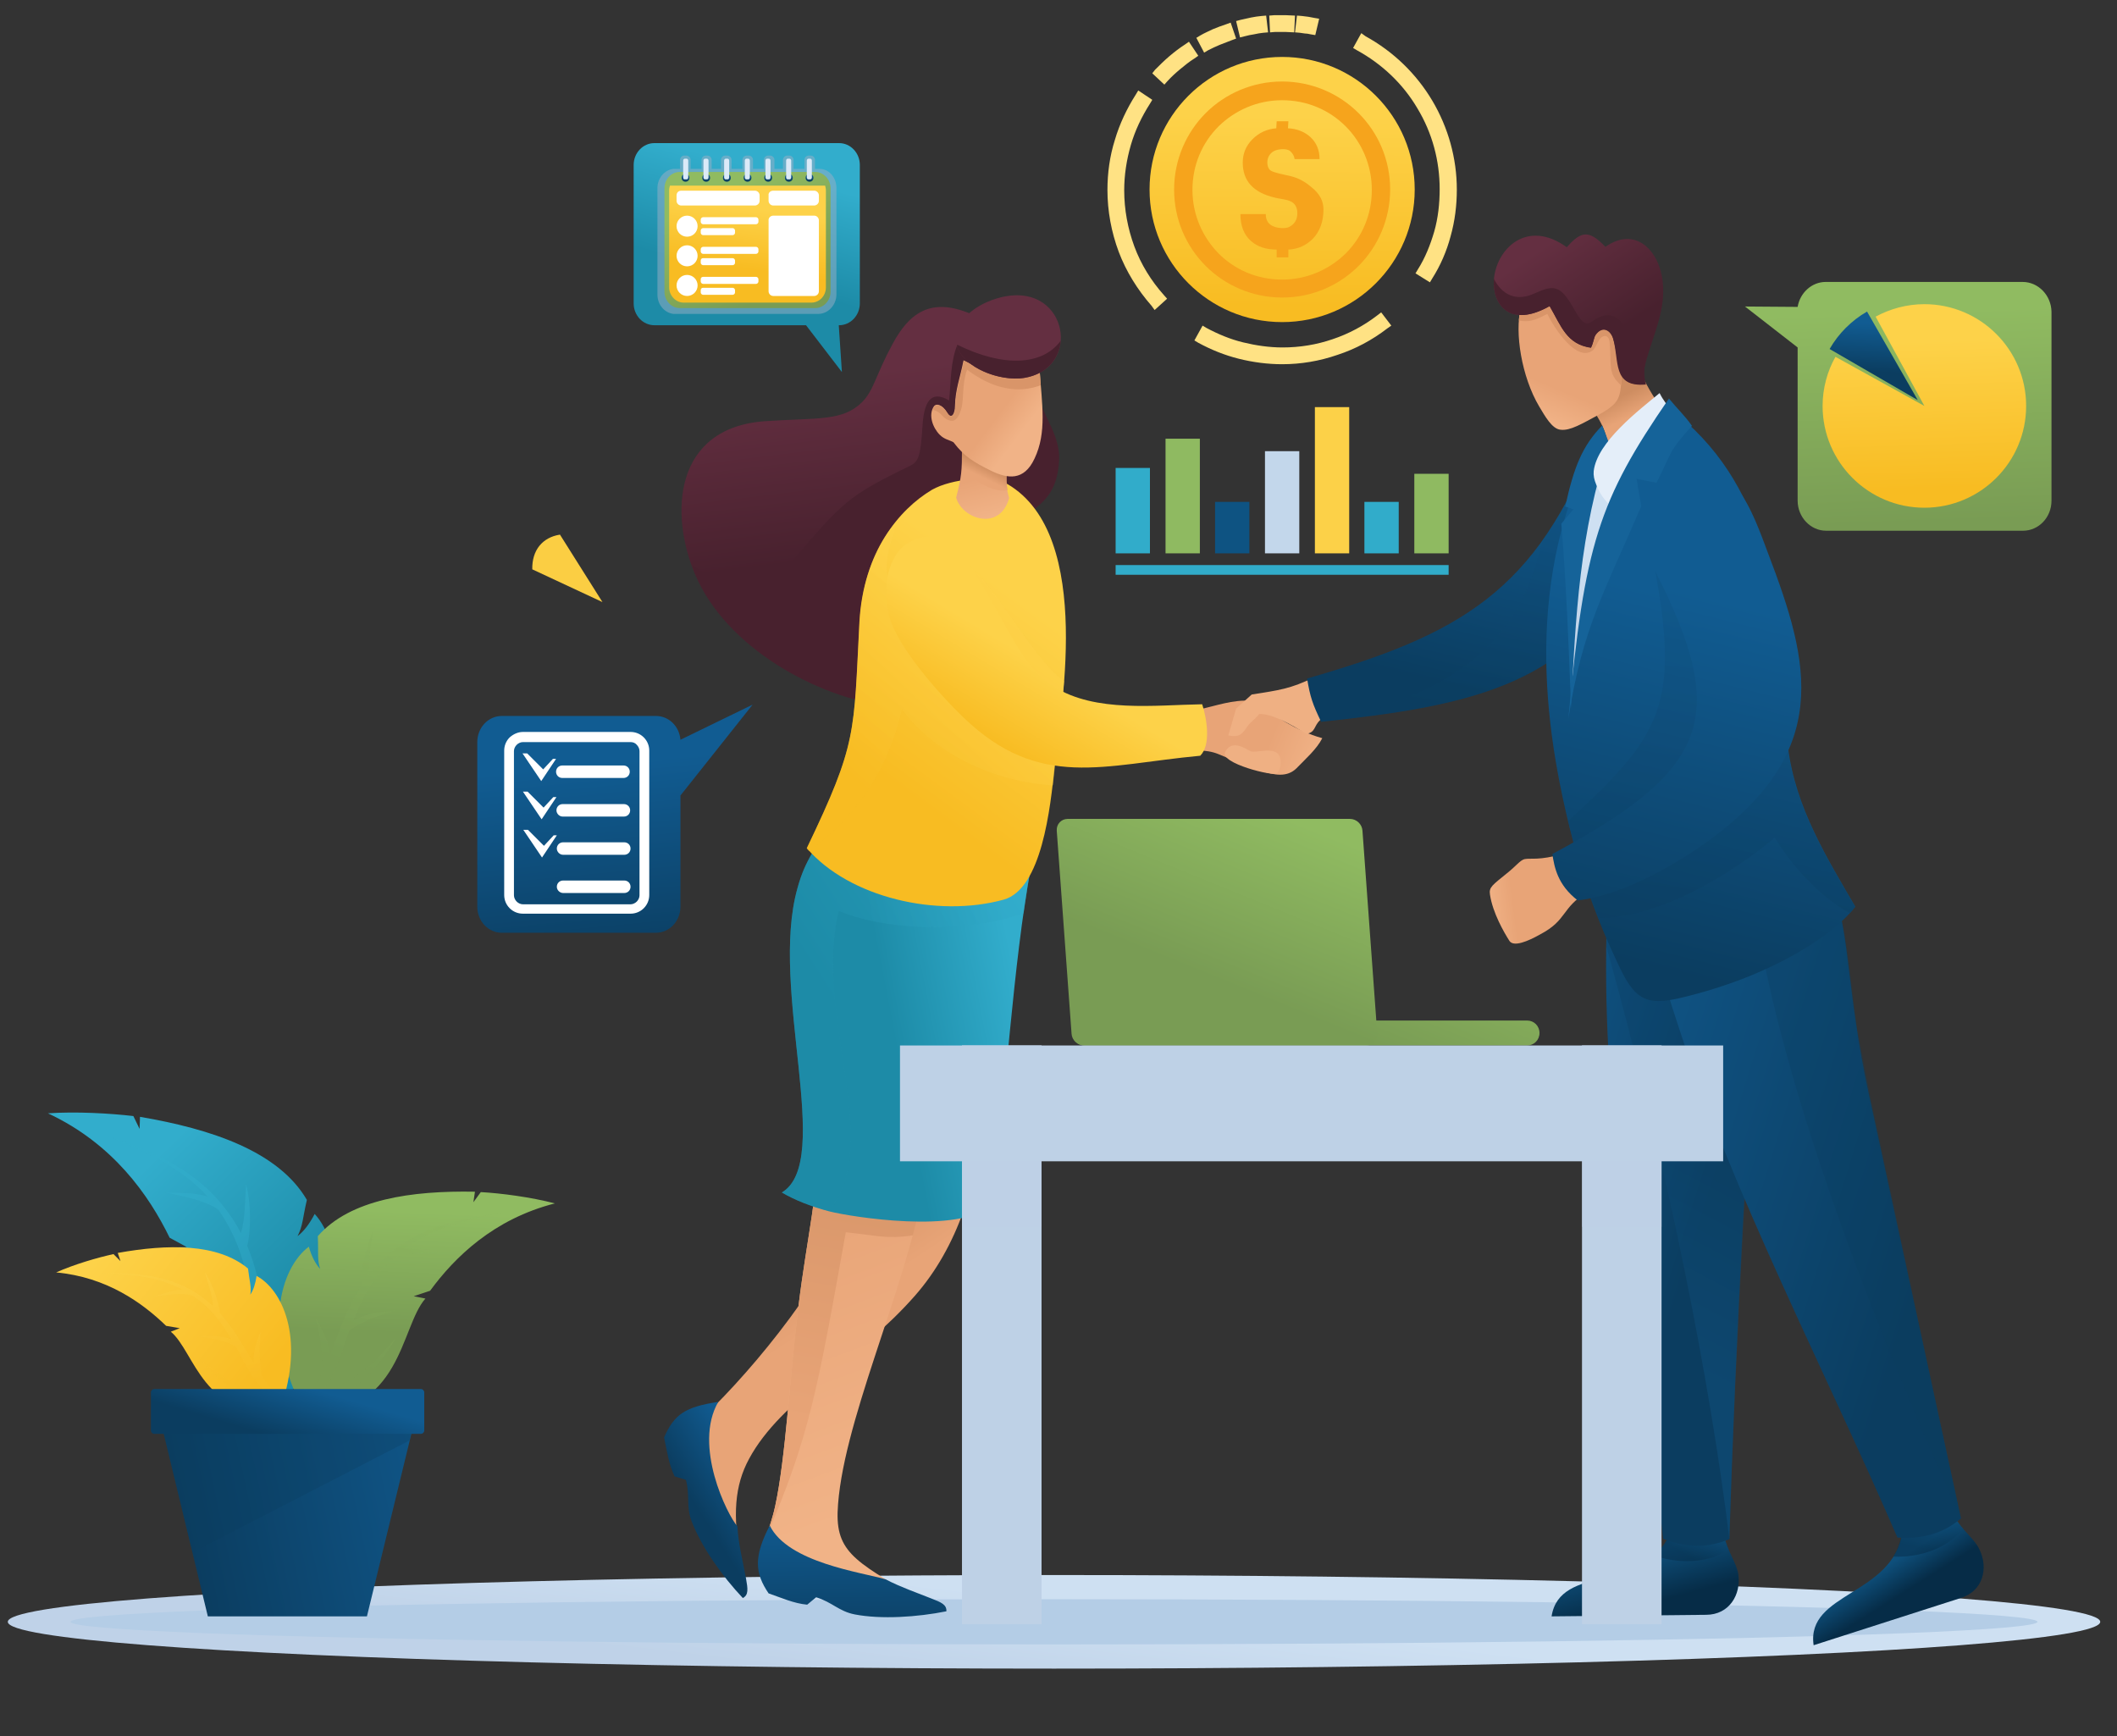 <?xml version="1.0" encoding="utf-8"?>
<!-- Generator: Adobe Illustrator 19.0.0, SVG Export Plug-In . SVG Version: 6.00 Build 0)  -->
<svg version="1.1" id="Layer_1" xmlns="http://www.w3.org/2000/svg" xmlns:xlink="http://www.w3.org/1999/xlink" x="0px" y="0px"
	 viewBox="0 0 542.9 445.2" style="enable-background:new 0 0 542.9 445.2;" xml:space="preserve">
<rect x="0" y="0" width="542.9" height="445.2" fill="#333333" stroke="none"/>
<style type="text/css">
	.st0{fill-rule:evenodd;clip-rule:evenodd;fill:url(#XMLID_7_);}
	.st1{fill-rule:evenodd;clip-rule:evenodd;fill:#B4CDE6;}
	.st2{fill-rule:evenodd;clip-rule:evenodd;fill:url(#XMLID_8_);}
	.st3{opacity:0.5;fill-rule:evenodd;clip-rule:evenodd;fill:url(#XMLID_183_);}
	.st4{fill-rule:evenodd;clip-rule:evenodd;fill:url(#XMLID_184_);}
	.st5{opacity:0.3;fill-rule:evenodd;clip-rule:evenodd;fill:url(#XMLID_185_);}
	.st6{fill-rule:evenodd;clip-rule:evenodd;fill:url(#XMLID_186_);}
	.st7{opacity:0.5;fill-rule:evenodd;clip-rule:evenodd;fill:url(#XMLID_187_);}
	.st8{fill-rule:evenodd;clip-rule:evenodd;fill:url(#XMLID_188_);}
	.st9{opacity:0.3;fill-rule:evenodd;clip-rule:evenodd;fill:#0B3D60;}
	.st10{fill-rule:evenodd;clip-rule:evenodd;fill:url(#XMLID_189_);}
	.st11{fill-rule:evenodd;clip-rule:evenodd;fill:#48212E;}
	.st12{fill-rule:evenodd;clip-rule:evenodd;fill:url(#XMLID_193_);}
	.st13{fill-rule:evenodd;clip-rule:evenodd;fill:url(#XMLID_194_);}
	.st14{fill-rule:evenodd;clip-rule:evenodd;fill:url(#XMLID_195_);}
	.st15{fill-rule:evenodd;clip-rule:evenodd;fill:url(#XMLID_197_);}
	.st16{fill-rule:evenodd;clip-rule:evenodd;fill:url(#XMLID_198_);}
	.st17{fill-rule:evenodd;clip-rule:evenodd;fill:url(#XMLID_200_);}
	.st18{opacity:0.5;fill-rule:evenodd;clip-rule:evenodd;fill:url(#XMLID_201_);}
	.st19{fill-rule:evenodd;clip-rule:evenodd;fill:url(#XMLID_203_);}
	.st20{opacity:0.5;fill-rule:evenodd;clip-rule:evenodd;fill:url(#XMLID_204_);}
	.st21{fill-rule:evenodd;clip-rule:evenodd;fill:url(#XMLID_207_);}
	.st22{fill-rule:evenodd;clip-rule:evenodd;fill:url(#XMLID_208_);}
	.st23{fill-rule:evenodd;clip-rule:evenodd;fill:url(#XMLID_209_);}
	.st24{fill-rule:evenodd;clip-rule:evenodd;fill:url(#XMLID_210_);}
	.st25{fill-rule:evenodd;clip-rule:evenodd;fill:url(#XMLID_211_);}
	.st26{fill-rule:evenodd;clip-rule:evenodd;fill:#D99569;}
	.st27{fill-rule:evenodd;clip-rule:evenodd;fill:#642F41;}
	.st28{fill-rule:evenodd;clip-rule:evenodd;fill:#EFB083;}
	.st29{fill-rule:evenodd;clip-rule:evenodd;fill:url(#XMLID_212_);}
	.st30{opacity:0.36;fill-rule:evenodd;clip-rule:evenodd;fill:url(#XMLID_213_);}
	.st31{fill-rule:evenodd;clip-rule:evenodd;fill:url(#XMLID_214_);}
	.st32{opacity:0.36;fill-rule:evenodd;clip-rule:evenodd;fill:url(#XMLID_216_);}
	.st33{fill-rule:evenodd;clip-rule:evenodd;fill:url(#XMLID_218_);}
	.st34{fill-rule:evenodd;clip-rule:evenodd;fill:url(#XMLID_219_);}
	.st35{fill-rule:evenodd;clip-rule:evenodd;fill:url(#XMLID_220_);}
	.st36{fill-rule:evenodd;clip-rule:evenodd;fill:url(#XMLID_223_);}
	.st37{fill-rule:evenodd;clip-rule:evenodd;fill:url(#XMLID_224_);}
	.st38{fill-rule:evenodd;clip-rule:evenodd;fill:url(#XMLID_225_);}
	.st39{fill-rule:evenodd;clip-rule:evenodd;fill:#156399;}
	.st40{fill-rule:evenodd;clip-rule:evenodd;fill:#E4EEF9;}
	.st41{fill-rule:evenodd;clip-rule:evenodd;fill:url(#XMLID_227_);}
	.st42{fill-rule:evenodd;clip-rule:evenodd;fill:url(#XMLID_229_);}
	.st43{fill-rule:evenodd;clip-rule:evenodd;fill:#BED1E6;}
	.st44{opacity:0.5;fill-rule:evenodd;clip-rule:evenodd;fill:#BED1E6;}
	.st45{fill-rule:evenodd;clip-rule:evenodd;fill:url(#XMLID_230_);}
	.st46{opacity:0.5;fill-rule:evenodd;clip-rule:evenodd;fill:#9DB1C6;}
	.st47{fill-rule:evenodd;clip-rule:evenodd;fill:url(#XMLID_231_);}
	.st48{fill-rule:evenodd;clip-rule:evenodd;fill:url(#XMLID_233_);}
	.st49{fill-rule:evenodd;clip-rule:evenodd;fill:#FFFFFF;}
	.st50{fill-rule:evenodd;clip-rule:evenodd;fill:url(#XMLID_234_);}
	.st51{fill-rule:evenodd;clip-rule:evenodd;fill:#DBEAF8;}
	.st52{fill-rule:evenodd;clip-rule:evenodd;fill:url(#XMLID_235_);}
	.st53{fill-rule:evenodd;clip-rule:evenodd;fill:url(#XMLID_236_);}
	.st54{fill-rule:evenodd;clip-rule:evenodd;fill:url(#XMLID_239_);}
	.st55{fill-rule:evenodd;clip-rule:evenodd;fill:url(#XMLID_240_);}
	.st56{fill-rule:evenodd;clip-rule:evenodd;fill:url(#XMLID_241_);}
	.st57{fill-rule:evenodd;clip-rule:evenodd;fill:url(#XMLID_242_);}
	.st58{fill-rule:evenodd;clip-rule:evenodd;fill:url(#XMLID_243_);}
	.st59{fill-rule:evenodd;clip-rule:evenodd;fill:#31ACCA;}
	.st60{fill-rule:evenodd;clip-rule:evenodd;fill:#8FBA61;}
	.st61{fill-rule:evenodd;clip-rule:evenodd;fill:#0E5382;}
	.st62{fill-rule:evenodd;clip-rule:evenodd;fill:#C3D7EB;}
	.st63{fill-rule:evenodd;clip-rule:evenodd;fill:#FCD148;}
	.st64{fill-rule:evenodd;clip-rule:evenodd;fill:url(#XMLID_244_);}
	.st65{fill-rule:evenodd;clip-rule:evenodd;fill:url(#XMLID_245_);}
	.st66{fill-rule:evenodd;clip-rule:evenodd;fill:url(#XMLID_246_);}
	.st67{fill-rule:evenodd;clip-rule:evenodd;fill:url(#XMLID_247_);}
	.st68{fill-rule:evenodd;clip-rule:evenodd;fill:#F6A41C;}
	.st69{fill-rule:evenodd;clip-rule:evenodd;fill:#FFE284;}
	.st70{fill-rule:evenodd;clip-rule:evenodd;fill:url(#XMLID_248_);}
	.st71{opacity:0.5;fill-rule:evenodd;clip-rule:evenodd;fill:url(#XMLID_254_);}
	.st72{fill-rule:evenodd;clip-rule:evenodd;fill:url(#XMLID_255_);}
	.st73{opacity:0.5;fill-rule:evenodd;clip-rule:evenodd;fill:url(#XMLID_256_);}
	.st74{fill-rule:evenodd;clip-rule:evenodd;fill:url(#XMLID_259_);}
	.st75{opacity:0.5;fill-rule:evenodd;clip-rule:evenodd;fill:url(#XMLID_260_);}
	.st76{fill-rule:evenodd;clip-rule:evenodd;fill:url(#XMLID_261_);}
	.st77{fill-rule:evenodd;clip-rule:evenodd;fill:url(#XMLID_262_);}
	.st78{fill-rule:evenodd;clip-rule:evenodd;fill:#FBCE43;}
</style>
<g id="XMLID_190_">
	<g id="XMLID_309_">
		<g id="XMLID_393_">
			<linearGradient id="XMLID_7_" gradientUnits="userSpaceOnUse" x1="268.017" y1="435.625" x2="271.01" y2="410.246">
				<stop  offset="0" style="stop-color:#BFD2E8"/>
				<stop  offset="1" style="stop-color:#CEE0F2"/>
			</linearGradient>
			<ellipse id="XMLID_182_" class="st0" cx="270.3" cy="415.9" rx="268.3" ry="12"/>
			<ellipse id="XMLID_181_" class="st1" cx="270.3" cy="415.9" rx="252.2" ry="5.8"/>
		</g>
		<g id="XMLID_380_">
			<g id="XMLID_386_">
				<g id="XMLID_390_">
					<linearGradient id="XMLID_8_" gradientUnits="userSpaceOnUse" x1="422.412" y1="411.397" x2="419.064" y2="398.897">
						<stop  offset="0" style="stop-color:#062C47"/>
						<stop  offset="1" style="stop-color:#0E4F7B"/>
					</linearGradient>
					<path id="XMLID_180_" class="st2" d="M442.1,393.7c0.8,4,3.3,7.1,3.7,10.1c0.7,5.1-2.3,10.3-8.3,10.3l-39.6,0.4
						c2.1-13.5,23.3-6,30.4-21.1l9.2,0.5L442.1,393.7z"/>
					<linearGradient id="XMLID_183_" gradientUnits="userSpaceOnUse" x1="433.085" y1="399.232" x2="437.859" y2="391.152">
						<stop  offset="0" style="stop-color:#062C47"/>
						<stop  offset="1" style="stop-color:#0E4F7B"/>
					</linearGradient>
					<path id="XMLID_179_" class="st3" d="M442.1,393.7c0.3,1.3,0.7,2.5,1.2,3.7c-3.7,2.6-10.9,4.3-19.2,1.5c1.6-1.4,3-3.1,4.1-5.4
						l9.2,0.5L442.1,393.7z"/>
				</g>
				<g id="XMLID_387_">
					<linearGradient id="XMLID_184_" gradientUnits="userSpaceOnUse" x1="368.712" y1="278.094" x2="440.489" y2="300.882">
						<stop  offset="0" style="stop-color:#115C92"/>
						<stop  offset="1" style="stop-color:#0B3D60"/>
					</linearGradient>
					<path id="XMLID_178_" class="st4" d="M413.6,220.4c-1.6,9.7-1.8,19.8-1.7,31.9c0.5,45.4,9.8,96.9,14.6,142.3
						c6.5,2.5,11.6,2.3,17,0.1c0.8-26.3,2-53.7,3.4-79.7c1.7-32.7,5.8-58.3,13.3-99l-35.7-18.3L413.6,220.4z"/>
					<linearGradient id="XMLID_185_" gradientUnits="userSpaceOnUse" x1="412.045" y1="338.601" x2="442.213" y2="281.128">
						<stop  offset="0" style="stop-color:#115C92"/>
						<stop  offset="1" style="stop-color:#0B3D60"/>
					</linearGradient>
					<path id="XMLID_177_" class="st5" d="M445.2,220.9c-1,6.2-30.4-14.2-32.7,2.2c-0.8,6.1-0.8,12.8-0.5,19.8
						c15.8,56.7,26.5,111,31.5,151.8c0.8-26.3,2.1-53.7,3.5-79.6c1.5-28.6,4.9-51.8,10.7-84.5L445.2,220.9z"/>
				</g>
			</g>
			<g id="XMLID_383_">
				<linearGradient id="XMLID_186_" gradientUnits="userSpaceOnUse" x1="486.379" y1="409.646" x2="481.961" y2="402.659">
					<stop  offset="0" style="stop-color:#062C47"/>
					<stop  offset="1" style="stop-color:#0E4F7B"/>
				</linearGradient>
				<path id="XMLID_176_" class="st6" d="M501.2,388.9c2,3.6,5.3,5.8,6.5,8.6c2.2,4.7,0.9,10.5-4.9,12.3l-37.7,12.1
					c-2-13.6,20.4-12.7,22.8-29.1l9-2.3L501.2,388.9z"/>
				<linearGradient id="XMLID_187_" gradientUnits="userSpaceOnUse" x1="494.022" y1="397.53" x2="496.415" y2="387.377">
					<stop  offset="0" style="stop-color:#062C47"/>
					<stop  offset="1" style="stop-color:#0E4F7B"/>
				</linearGradient>
				<path id="XMLID_175_" class="st7" d="M501.2,388.9c0.6,1.2,1.4,2.2,2.2,3.2c-2.8,3.6-9.1,7.4-17.9,7.1c1.1-1.8,1.9-3.9,2.3-6.4
					l9-2.3L501.2,388.9z"/>
			</g>
			<linearGradient id="XMLID_188_" gradientUnits="userSpaceOnUse" x1="380.123" y1="276.188" x2="496.903" y2="312.299">
				<stop  offset="0" style="stop-color:#115C92"/>
				<stop  offset="1" style="stop-color:#0B3D60"/>
			</linearGradient>
			<path id="XMLID_174_" class="st8" d="M422.4,231.9c1.3,9.8,4.1,19.4,7.9,30.9c14,43.2,38.2,89.6,56.3,131.5
				c6.9,0.4,11.8-1.2,16.3-4.9l-23.6-108.6c-11.8-54.1,4.1-63.1-53.2-73.8L422.4,231.9z"/>
			<path id="XMLID_173_" class="st9" d="M450.7,237.5c7.9,46.8,32.6,108.8,52.1,151.8l-22.9-106.7l-3.6-18.5
				c-1.4-9.4-2.7-25.1-4.8-31C462.1,206,447.8,220.5,450.7,237.5z"/>
		</g>
		<g id="XMLID_347_">
			<g id="XMLID_377_">
				<linearGradient id="XMLID_189_" gradientUnits="userSpaceOnUse" x1="219.705" y1="95.596" x2="225.354" y2="142.062">
					<stop  offset="0" style="stop-color:#642F41"/>
					<stop  offset="1" style="stop-color:#48212E"/>
				</linearGradient>
				<path id="XMLID_172_" class="st10" d="M249,80.5c-10.6-4.5-16,0.1-20.1,7.7c-4.3,7.9-4.8,11.9-7.8,14.9c-5,5-11.5,4-24.8,4.9
					c-23.5,1.6-24.7,23.7-18,39.4c8,18.7,31,31.3,49.2,33.7c22.5,3.1,29.3-7.6,29.9-20.6c0.4-8.5-2.5-14.2-1.8-17.5
					c2.8-13.6,15-9.5,15.8-24.8c0.5-8.5-7.6-14.5-6.7-25.3C274.5,73.5,256,73.7,249,80.5z"/>
				<path id="XMLID_171_" class="st11" d="M177.5,144.9c0.3,0.8,0.6,1.6,1,2.4c8,18.7,31,31.3,49.2,33.7
					c22.5,3.1,29.3-7.6,29.9-20.6c0.4-8.5-2.5-14.2-1.8-17.5c2.8-13.6,15-9.5,15.8-24.8c0.5-8.5-7.6-14.5-6.7-25.3
					c0.2-0.4,0.4-0.7,0.5-1.1c-5.2,1.4-12.1,0.3-19.8-3.5c-1.9,4.5-1.7,9.5-2.2,14.5c-4.9-2.9-6.4,0.8-6.8,6.1
					c-0.5,7.7-0.8,9.5-3.3,10.7c-15.9,7.7-17.2,9.3-30,24.2C194.2,154.6,188.8,152.2,177.5,144.9z"/>
			</g>
			<g id="XMLID_368_">
				<g id="XMLID_374_">
					<linearGradient id="XMLID_193_" gradientUnits="userSpaceOnUse" x1="216.313" y1="298.671" x2="233.208" y2="324.327">
						<stop  offset="0" style="stop-color:#CE8D61"/>
						<stop  offset="1" style="stop-color:#E8A477"/>
					</linearGradient>
					<path id="XMLID_170_" class="st12" d="M216.7,216.4c-4,11.3-5,20.1-4.7,27.8c0.9,18.8,14.6,35.2,8.6,60
						c-4.5,18.3-23.7,42.7-37.6,56.6c-2.5,2.5-3.7,3.1-6.4,5c4.7,13.3,6.5,21.4,13.4,34.2c-2.2-11.3-1.6-19.1,2.1-25.9
						c8.3-15.4,27.9-25.1,42.6-41.9c10.6-12.1,16.7-29.4,17.5-49.5c1.4-35.4,2.9-44.4,4.7-64.1L216.7,216.4z"/>
					<linearGradient id="XMLID_194_" gradientUnits="userSpaceOnUse" x1="195.033" y1="378.216" x2="179.58" y2="388.042">
						<stop  offset="0" style="stop-color:#115C92"/>
						<stop  offset="1" style="stop-color:#0B3D60"/>
					</linearGradient>
					<path id="XMLID_169_" class="st13" d="M184.2,359.5c-8.7,1.3-11.3,3.3-13.9,9.1c0.7,3.3,1.2,6.9,2.7,10l2.9,0.9
						c1.1,4.2,0,6.9,1.5,10.7c2.5,6.5,7.8,14,13.1,19.6c1.5-0.8,1.3-2.3,0.8-5.1c-0.8-4.5-1.9-8.3-2.2-13.3
						C186.5,388.5,177.7,370.7,184.2,359.5z"/>
				</g>
				<g id="XMLID_369_">
					<g id="XMLID_371_">
						<linearGradient id="XMLID_195_" gradientUnits="userSpaceOnUse" x1="219.882" y1="302.285" x2="248.318" y2="378.7">
							<stop  offset="0" style="stop-color:#E8A477"/>
							<stop  offset="1" style="stop-color:#F1B387"/>
						</linearGradient>
						<path id="XMLID_168_" class="st14" d="M209.9,292c0.3,11.7-3.1,26.3-5.1,42.7c-2.3,18.6-3.3,39.1-6,51.5
							c-0.7,3.2-1.9,6.5-3,10.4l3.4,7.4l38.8,7.4c-17.6-10.4-23.5-12.7-23.2-23.6c0.8-22.1,17.3-56.7,22-83
							c3.5-19.5,5.2-40.6,5.9-58.1c0.5-12.6,0.8-26.1,1.3-39.1c-9.7-1.5-19.3-3-29-4.8c-7.4,17.4-11,29.5-11.3,41.2
							C203.3,257.5,209.4,274.4,209.9,292z"/>
						<linearGradient id="XMLID_197_" gradientUnits="userSpaceOnUse" x1="223.06" y1="256.882" x2="203.92" y2="364.183">
							<stop  offset="0" style="stop-color:#CE8D61"/>
							<stop  offset="1" style="stop-color:#E8A477"/>
						</linearGradient>
						<path id="XMLID_167_" class="st15" d="M209.9,292c0.3,11.7-3.1,26.3-5.1,42.7c-2.3,18.6-3.3,39.1-6,51.5
							c-0.5,2.5-1.4,5.1-2.3,7.9c11.1-25.8,13.1-37.4,20.4-78.1c7.9,0.8,10.3,1.8,17.2,0.8c1.1-4.1,2-8.1,2.7-11.9
							c3.5-19.5,5.2-40.6,5.9-58.1c0.5-12.6,0.8-26.1,1.3-39.1c-9.7-1.5-19.3-3-29-4.8c-7.4,17.4-11,29.5-11.3,41.2
							C203.3,257.5,209.4,274.4,209.9,292z"/>
					</g>
					<linearGradient id="XMLID_198_" gradientUnits="userSpaceOnUse" x1="218.265" y1="387.385" x2="218.712" y2="422.629">
						<stop  offset="0" style="stop-color:#115C92"/>
						<stop  offset="1" style="stop-color:#0B3D60"/>
					</linearGradient>
					<path id="XMLID_166_" class="st16" d="M197.4,391.2c-4.2,8.1-3.8,12.2-0.3,17.4c3.2,1.1,6.5,2.6,9.9,2.9l2.3-1.9
						c4.2,1.3,5.8,3.6,9.9,4.4c6.8,1.3,16,0.7,23.5-0.8c0.1-1.7-1.3-2.3-3.9-3.3c-4-1.6-7.6-2.8-11.7-4.9
						C221.1,403.2,202.1,400.8,197.4,391.2z"/>
				</g>
			</g>
			<g id="XMLID_365_">
				<linearGradient id="XMLID_200_" gradientUnits="userSpaceOnUse" x1="261.211" y1="254.247" x2="228.133" y2="260.657">
					<stop  offset="0" style="stop-color:#32ADCC"/>
					<stop  offset="1" style="stop-color:#1D8BA7"/>
				</linearGradient>
				<path id="XMLID_165_" class="st17" d="M215,208c-5.8,9.5-8.5,12.4-10.5,19.8c-7.3,25.9,9.4,70-4,78c3.2,1.9,7.4,3.6,12.4,4.9
					c5.2,1.3,33.3,5.9,41.3-1.7c4-29.9,5.4-60.4,10.2-86.9L215,208z"/>
				<linearGradient id="XMLID_201_" gradientUnits="userSpaceOnUse" x1="262.074" y1="228.12" x2="212.866" y2="259.833">
					<stop  offset="0" style="stop-color:#32ADCC"/>
					<stop  offset="1" style="stop-color:#1D8BA7"/>
				</linearGradient>
				<path id="XMLID_164_" class="st18" d="M215,208c-5.8,9.5-8.5,12.4-10.5,19.8c-7.3,25.9,9.4,70-4,78c3.3,1.9,7.5,3.5,12.1,4.8
					c14.2-17.4-4-50.5,2.5-77c10.7,4.5,30.9,6.3,47.4,0.6c0.6-4.1,1.2-8.1,1.9-12.1L215,208z"/>
			</g>
			<g id="XMLID_362_">
				<linearGradient id="XMLID_203_" gradientUnits="userSpaceOnUse" x1="264.2" y1="155.82" x2="230.32" y2="201.746">
					<stop  offset="0" style="stop-color:#FDD249"/>
					<stop  offset="1" style="stop-color:#F8BC22"/>
				</linearGradient>
				<path id="XMLID_163_" class="st19" d="M220.4,159.4c-1.5,28.8-0.5,31-13.5,58.1c10.9,12.7,33.5,17.9,50.5,13.2
					c9.7-2.7,12-23.3,13.1-34.7c1-11.1,10.6-58.7-12.2-71.9c-4-2.3-14.2-1.4-19.3,1.5C230.6,130.6,221.4,141.6,220.4,159.4z"/>
				<linearGradient id="XMLID_204_" gradientUnits="userSpaceOnUse" x1="249.614" y1="167.681" x2="219.092" y2="200.23">
					<stop  offset="0" style="stop-color:#FDD249"/>
					<stop  offset="1" style="stop-color:#F8BC22"/>
				</linearGradient>
				<path id="XMLID_162_" class="st20" d="M220.4,160.1c-1.5,28.4-0.6,30.6-13.5,57.5c0.2,0.2,0.4,0.5,0.6,0.7
					c8.1-6.3,19.1-16.1,23.8-36.5c8,11.2,23.1,18.6,38.7,19.6c0.3-2.8,2.1-18.4,2.9-26.7c-8.6-6.1-18.9-27.3-26.6-31.1
					c-5.3-2.6-13.1,12.3-15.8,9.7c-4.1-4.1-4.3-10,0.3-20.5C224.9,138.8,221.1,148.1,220.4,160.1z"/>
			</g>
			<g id="XMLID_359_">
				<linearGradient id="XMLID_207_" gradientUnits="userSpaceOnUse" x1="324.918" y1="191.673" x2="337.685" y2="196.899">
					<stop  offset="0" style="stop-color:#E8A477"/>
					<stop  offset="1" style="stop-color:#F1B387"/>
				</linearGradient>
				<path id="XMLID_129_" class="st21" d="M320.8,179.7c6.1,3.7,11.4,7.7,18.3,9.6c-1.5,2.9-4.2,5.2-6.6,7.7c-2.4,2.4-5.7,1.8-9,0.7
					c-4-1.2-7.3-2.8-11-4.3c-3.4-1.4-7.1-0.9-10.8-0.9l-0.1-10c2.1-0.2,4.1-0.3,6-0.6C311.9,181,316,179.4,320.8,179.7z"/>
				<linearGradient id="XMLID_208_" gradientUnits="userSpaceOnUse" x1="267.401" y1="170.486" x2="255.205" y2="190.772">
					<stop  offset="0" style="stop-color:#FDD249"/>
					<stop  offset="1" style="stop-color:#F8BC22"/>
				</linearGradient>
				<path id="XMLID_128_" class="st22" d="M307.8,193.8c2.8-2.8,1.7-9.5,0.5-13.2c-12.1,0.2-27.4,2.2-38-4.5
					c-8.8-5.5-11-14.7-21.1-30.3c-5.2-8-10-9.9-15.9-6.8c-4.7,2.4-7.6,10.2-5.2,19.2c2,7.6,12.8,19.9,19.1,25.9
					C266.6,202.7,283,196.1,307.8,193.8z"/>
			</g>
			<g id="XMLID_348_">
				<g id="XMLID_352_">
					<g id="XMLID_356_">
						<linearGradient id="XMLID_209_" gradientUnits="userSpaceOnUse" x1="251.284" y1="122.613" x2="253.69" y2="132.618">
							<stop  offset="0" style="stop-color:#E8A477"/>
							<stop  offset="1" style="stop-color:#F1B387"/>
						</linearGradient>
						<path id="XMLID_127_" class="st23" d="M246.7,115.1c0,5.6-0.1,7.1-1.5,12.5c1.5,5.5,11.2,8.8,13.6,0.1
							c-0.8-2.6-0.8-4.4-0.7-6.6l-4.5-4.1L246.7,115.1z"/>
						<linearGradient id="XMLID_210_" gradientUnits="userSpaceOnUse" x1="252.92" y1="119.599" x2="251.616" y2="122.269">
							<stop  offset="0" style="stop-color:#CE8D61"/>
							<stop  offset="1" style="stop-color:#E8A477"/>
						</linearGradient>
						<path id="XMLID_126_" class="st24" d="M246.7,115.1c0,1.6,0,2.9,0,4.1c1.6,3.1,7.3,7.3,11.7,6.5c-0.3-1.6-0.3-3-0.2-4.6
							l-4.5-4.1L246.7,115.1z"/>
					</g>
					<g id="XMLID_353_">
						<linearGradient id="XMLID_211_" gradientUnits="userSpaceOnUse" x1="256.672" y1="105.453" x2="262.666" y2="110.005">
							<stop  offset="0" style="stop-color:#E8A477"/>
							<stop  offset="1" style="stop-color:#F1B387"/>
						</linearGradient>
						<path id="XMLID_125_" class="st25" d="M266.6,94.8c0.6,8.8,1.9,16.1-1.3,22.8c-2.7,5.8-6.9,5.2-11.2,3.1
							c-4.4-2.2-6.7-3.5-9.6-7.3c-1.1-0.6-2.3-0.7-3.5-1.9c-1.8-1.8-3-5.1-1.5-7.3c0.7-0.9,2.2-0.3,3.3,1.5c1.3,2.2,2.1,0.1,2.1-1.5
							c0.1-4.4,1.3-7.2,2.2-11.8C252.9,95.5,260.7,99.3,266.6,94.8z"/>
						<path id="XMLID_124_" class="st26" d="M266.6,94.8c0.1,1.4,0.2,2.7,0.3,4c-6,2.2-12.4,0.9-18.9-4c-1.4,4-0.7,7.3-1.5,10.1
							c-0.7,2.4-1.7,3.4-3.1,2.9c-2-0.7-1.7-2.1-4.2-2.7c0.1-0.3,0.2-0.5,0.4-0.8c0.7-0.9,2.2-0.3,3.3,1.5c1.3,2.2,2.1,0.1,2.1-1.5
							c0.1-4.4,1.3-7.2,2.2-11.8C252.9,95.5,260.7,99.3,266.6,94.8z"/>
					</g>
				</g>
				<g id="XMLID_349_">
					<path id="XMLID_123_" class="st27" d="M262.7,96.9c-6.7,1.1-17.3-3.2-17.5-9.7c-0.2-6,6.7-10.1,12.6-11.2
						C273.9,73,277.5,94.4,262.7,96.9z"/>
					<path id="XMLID_122_" class="st11" d="M262.7,96.9c-6.2,1-15.6-2.5-17.3-8.2c0-0.1,0.1-0.2,0.1-0.3c11.7,5.8,21.8,5.4,26.5-1
						C271.7,91.7,268.7,95.9,262.7,96.9z"/>
				</g>
			</g>
		</g>
		<g id="XMLID_323_">
			<g id="XMLID_341_">
				<g id="XMLID_344_">
					<path id="XMLID_121_" class="st28" d="M337.2,173.6c-6.3,3.1-9.3,3.4-16.2,4.5l-4,3.6c-0.7,2.3-1.3,4.6-2,6.9
						c3.1,0.6,3.6-0.5,5.1-2.6c0.6-0.8,2-1.8,2.8-2.9c3.4-0.1,8,2.6,12.1,5.1c2.4-0.4,1.9-2,3.5-3.5c0.9-0.9,2.4-1.7,3.3-2.4
						L337.2,173.6z"/>
					<path id="XMLID_120_" class="st28" d="M314.2,192.8c-1.6,2.9,12.5,6.4,13.3,5.5c1.3-1.4,1.4-4.7-0.5-5.5
						c-1.8-0.8-4.8,0.2-6.1-0.1C320,192.5,316.1,189.2,314.2,192.8z"/>
				</g>
				<linearGradient id="XMLID_212_" gradientUnits="userSpaceOnUse" x1="387.992" y1="110.615" x2="372.4" y2="175.891">
					<stop  offset="0" style="stop-color:#115C92"/>
					<stop  offset="1" style="stop-color:#0B3D60"/>
				</linearGradient>
				<path id="XMLID_119_" class="st29" d="M409.2,112.2c-15.3,39.5-34.7,50.5-74,61.8c0.8,4.8,1.4,6.5,3.6,11.1
					c36.9-3.9,63.2-9.1,77.9-37.5L409.2,112.2z"/>
				<linearGradient id="XMLID_213_" gradientUnits="userSpaceOnUse" x1="390.825" y1="92.242" x2="374.477" y2="185.44">
					<stop  offset="0" style="stop-color:#115C92"/>
					<stop  offset="1" style="stop-color:#0B3D60"/>
				</linearGradient>
				<path id="XMLID_118_" class="st30" d="M409.2,112.2c-4,10.3-8.3,18.7-13.1,25.6c-3,4.3-2.4,37.5-57.2,47.2
					c36.9-3.9,63.2-9.1,77.9-37.5L409.2,112.2z"/>
			</g>
			<linearGradient id="XMLID_214_" gradientUnits="userSpaceOnUse" x1="444.944" y1="156.732" x2="422.186" y2="247.762">
				<stop  offset="0" style="stop-color:#115C92"/>
				<stop  offset="1" style="stop-color:#0B3D60"/>
			</linearGradient>
			<path id="XMLID_117_" class="st31" d="M408,115.5c-17.5,36-11.7,73.6-4.1,102.1c2.5,9.3,6,19,10.9,29.3
				c4.2,9.1,6.9,11.3,16.6,8.9c23.4-5.6,39.1-16.3,44.4-23.3c-7-12.1-15.4-25.3-17.3-41.1c-2.1-18-1.8-36.2-6.5-51.4
				c-4.4-14.3-11.5-25.8-23.7-35.2C418,112.7,422.5,113.1,408,115.5z"/>
			<linearGradient id="XMLID_216_" gradientUnits="userSpaceOnUse" x1="452.431" y1="109.951" x2="437.329" y2="234.61">
				<stop  offset="0" style="stop-color:#115C92"/>
				<stop  offset="1" style="stop-color:#0B3D60"/>
			</linearGradient>
			<path id="XMLID_116_" class="st32" d="M402.1,210.6c0.8,2.5,1.2,5,2,7.4c1.8,5.8,3.8,11.4,6,17.4c19.1-0.2,39.7-16,45-20.6
				c4.4,7.1,11.2,14.9,19.3,19.4c0.5-0.5,0.9-1.1,1.3-1.6c-7-12.1-15.4-25.3-17.3-41.1c-2.1-18-1.8-36.2-6.5-51.4
				c-0.5-1.5-0.9-2.9-1.4-4.3l-28.1,0C431.6,179.8,427.9,186.9,402.1,210.6z"/>
			<linearGradient id="XMLID_218_" gradientUnits="userSpaceOnUse" x1="388.062" y1="231.373" x2="381.12" y2="232.294">
				<stop  offset="0" style="stop-color:#E8A477"/>
				<stop  offset="1" style="stop-color:#F1B387"/>
			</linearGradient>
			<path id="XMLID_115_" class="st33" d="M400.7,219c-6,1.7-8,1-9.7,1.3c-1.2,0.3-2.1,1.7-4.5,3.6c-3.8,3.1-4.7,3.6-4.4,5.5
				c0.7,4.7,3.6,9.7,5,11.9c1.1,1.6,4.7,0.1,7.9-1.7c7-3.7,5.3-6.7,12.1-10.9L400.7,219z"/>
			<linearGradient id="XMLID_219_" gradientUnits="userSpaceOnUse" x1="441.649" y1="153.918" x2="417.672" y2="249.823">
				<stop  offset="0" style="stop-color:#115C92"/>
				<stop  offset="1" style="stop-color:#0B3D60"/>
			</linearGradient>
			<path id="XMLID_114_" class="st34" d="M453.5,142.1c10.7,28.1,16.6,50.7-16.3,74.2c-6.5,4.6-20.4,13.2-32.6,14.6
				c-5.2-4-6-8.6-6.5-11.9c42.2-22.6,45.4-36.4,24.4-76.4c-4-7.7-0.9-17.1,6.7-21.1C444,113.9,449.7,132.1,453.5,142.1z"/>
			<linearGradient id="XMLID_220_" gradientUnits="userSpaceOnUse" x1="409.545" y1="167.414" x2="409.21" y2="140.737">
				<stop  offset="0" style="stop-color:#BFD2E8"/>
				<stop  offset="1" style="stop-color:#CEE0F2"/>
			</linearGradient>
			<polygon id="XMLID_113_" class="st35" points="411.3,118.4 407.4,119.8 405,129.3 402.4,151.8 403,175.2 406.1,161.4 416,127 
				413.1,119.8 			"/>
			<g id="XMLID_327_">
				<linearGradient id="XMLID_223_" gradientUnits="userSpaceOnUse" x1="415.923" y1="101.47" x2="418.419" y2="106.74">
					<stop  offset="0" style="stop-color:#CE8D61"/>
					<stop  offset="1" style="stop-color:#E8A477"/>
				</linearGradient>
				<path id="XMLID_112_" class="st36" d="M407.6,103.6c2.3,3.7,5.1,7.2,4.9,13.5l18.3-7.3c-4.2-3.4-9.1-11.1-11-16.8l-7.8,5.2
					L407.6,103.6z"/>
				<g id="XMLID_328_">
					<g id="XMLID_332_">
						<linearGradient id="XMLID_224_" gradientUnits="userSpaceOnUse" x1="398.768" y1="99.344" x2="395.2" y2="107.68">
							<stop  offset="0" style="stop-color:#E8A477"/>
							<stop  offset="1" style="stop-color:#F1B387"/>
						</linearGradient>
						<path id="XMLID_111_" class="st37" d="M390,79.1c-1.6,6.1,0.2,17.5,4.7,25.1c1.5,2.5,3.3,5.8,5.5,6c2.5,0.3,5.4-1.5,9.9-3.9
							c6.5-3.6,5.1-4.9,6.1-12.7l-0.1-17l-17.2-7.1L390,79.1z"/>
						<path id="XMLID_110_" class="st26" d="M390,79.1c-0.3,0.9-0.4,2-0.5,3.1c2.4,0.4,3.7,0.2,7.3-1.7c1.8,3.7,7.5,12.4,11.6,9.4
							c0.7-0.5,1.2-2,1.8-2.9c0.8-1.1,2.4-1.4,2.6,0.9c0.5,6.2-0.5,7.8,2.9,10.9c0.1-1.3,0.2-3,0.5-5.2l-0.1-17l-17.2-7.1L390,79.1z
							"/>
					</g>
					<g id="XMLID_329_">
						<linearGradient id="XMLID_225_" gradientUnits="userSpaceOnUse" x1="397.795" y1="61.897" x2="413.796" y2="85.757">
							<stop  offset="0" style="stop-color:#642F41"/>
							<stop  offset="1" style="stop-color:#48212E"/>
						</linearGradient>
						<path id="XMLID_109_" class="st38" d="M397.4,78.5c-10.3,5.8-14.7-0.5-14.3-6.7c0.5-7.7,8.3-15.9,18.7-8.4
							c3.7-4.2,5.7-4.5,9.9-0.1c7.7-5.4,13.8,0.9,14.7,8.9c0.8,7.3-2.3,13.4-4.2,20.1c-0.5,2-1,4-1.2,6.1c-3,0.3-4-0.6-5.2-2.3
							c-0.8-1.2-1.2-6.3-2.1-9.3c-0.7-2.3-2.8-3.4-4.5-1c-0.5,0.7-0.5,1.9-1.2,3.3C401.8,88.3,400.4,83.7,397.4,78.5z"/>
						<path id="XMLID_108_" class="st11" d="M397.4,78.5c-10.3,5.8-14.7-0.5-14.3-6.7c0-0.1,0-0.2,0-0.3c2.2,4.3,5.9,5.8,10.3,3.8
							c4.9-2.2,6.6-2.4,10,3.5c1.8,3.1,3,5.1,4.8,3.7c4-3,7.3-2,9.5,3.4c1.1,2.7,2.9,4.2,5.1,4.2c-0.2,0.7-0.5,1.5-0.7,2.2
							c-0.5,2-0.6,4.1,0,6.3c-8.7,0.8-6.8-6.1-8.4-11.7c-0.7-2.3-2.8-3.4-4.5-1c-0.5,0.7-0.5,1.9-1.2,3.3
							C401.8,88.3,400.4,83.7,397.4,78.5z"/>
					</g>
				</g>
			</g>
			<path id="XMLID_107_" class="st39" d="M410.9,109.1c-5.1,5.2-7.3,10.7-9.5,20.8l2.1,0.7l-3.1,3.7c1.3,15.9,1.9,31.4,2.5,47.4
				c1.1-23.2,2.2-45.5,9.8-67.9L410.9,109.1z"/>
			<path id="XMLID_106_" class="st40" d="M425.6,100.8c2,4,3.3,2.9,1.1,6.9c-4.5,8.1-9.2,14.1-12.3,23.1c-2.3-1.8-3.8-3.4-5-6.4
				c-0.6-1.4-0.8-2.5-0.7-3.6C409.6,113.3,420.2,105.3,425.6,100.8z"/>
			<path id="XMLID_105_" class="st39" d="M428,102.2c-17.9,26-21.7,37.4-25.8,82.1c3.6-23.4,9.6-33.2,18.7-54.5l-1.2-7l5.1,1
				c4.2-8.2,2.8-7.6,9.1-14.6C432,106.5,430.2,104.9,428,102.2z"/>
		</g>
		<g id="XMLID_310_">
			<g id="XMLID_320_">
				<linearGradient id="XMLID_227_" gradientUnits="userSpaceOnUse" x1="353.565" y1="219.162" x2="336.135" y2="262.025">
					<stop  offset="0" style="stop-color:#90BB61"/>
					<stop  offset="1" style="stop-color:#799C54"/>
				</linearGradient>
				<path id="XMLID_104_" class="st41" d="M278.2,261.7h113.4c1.8,0,3.2,1.4,3.2,3.2l0,0c0,1.8-1.4,3.2-3.2,3.2H278.2
					c-1.8,0-3.2-1.4-3.2-3.2l0,0C275,263.1,276.5,261.7,278.2,261.7z"/>
				<linearGradient id="XMLID_229_" gradientUnits="userSpaceOnUse" x1="324.923" y1="207.631" x2="307.841" y2="249.635">
					<stop  offset="0" style="stop-color:#90BB61"/>
					<stop  offset="1" style="stop-color:#799C54"/>
				</linearGradient>
				<path id="XMLID_103_" class="st42" d="M273.8,210h72.4c1.7,0,3.1,1.4,3.2,3l3.8,52.1c0.1,1.7-1.1,3-2.8,3h-72.4
					c-1.7,0-3.1-1.4-3.2-3L271,213C270.9,211.3,272.2,210,273.8,210z"/>
			</g>
			<g id="XMLID_311_">
				<g id="XMLID_313_">
					<g id="XMLID_317_">
						<rect id="XMLID_102_" x="246.7" y="268.1" class="st43" width="20.4" height="148.4"/>
						<rect id="XMLID_101_" x="405.7" y="268.1" class="st43" width="20.4" height="148.4"/>
					</g>
					<g id="XMLID_314_">
						<rect id="XMLID_100_" x="246.7" y="268.1" class="st44" width="20.4" height="46.5"/>
						<rect id="XMLID_99_" x="405.7" y="268.1" class="st44" width="20.4" height="46.5"/>
					</g>
				</g>
				<rect id="XMLID_98_" x="230.8" y="268.1" class="st43" width="211.1" height="29.7"/>
			</g>
		</g>
	</g>
	<g id="XMLID_249_">
		<linearGradient id="XMLID_230_" gradientUnits="userSpaceOnUse" x1="196.035" y1="43.636" x2="188.647" y2="70.51">
			<stop  offset="0" style="stop-color:#32ADCC"/>
			<stop  offset="1" style="stop-color:#1D8BA7"/>
		</linearGradient>
		<path id="XMLID_97_" class="st45" d="M167.8,36.7h47.4c2.9,0,5.3,2.5,5.3,5.6v35.5c0,3.1-2.4,5.6-5.3,5.6h-0.1l0.8,12l-9.2-12
			h-38.9c-2.9,0-5.3-2.5-5.3-5.6V42.3C162.5,39.2,164.9,36.7,167.8,36.7z"/>
		<g id="XMLID_250_">
			<path id="XMLID_96_" class="st46" d="M209,43.3V41c0-0.6-0.5-1.1-1.1-1.1h-0.5c-0.6,0-1.1,0.5-1.1,1.1v2.3h-2.8V41
				c0-0.6-0.5-1.1-1.1-1.1h-0.5c-0.6,0-1.1,0.5-1.1,1.1v2.3h-2.2V41c0-0.6-0.5-1.1-1.1-1.1H197c-0.6,0-1.1,0.5-1.1,1.1v2.3h-2.8V41
				c0-0.6-0.5-1.1-1.1-1.1h-0.5c-0.6,0-1.1,0.5-1.1,1.1v2.3h-2.8V41c0-0.6-0.5-1.1-1.1-1.1h-0.5c-0.6,0-1.1,0.5-1.1,1.1v2.3h-2h-0.4
				V41c0-0.6-0.5-1.1-1.1-1.1h0H181h0l0,0c-0.6,0-1.1,0.5-1.1,1.1v2.3h-2.8V41c0-0.6-0.5-1.1-1.1-1.1h-0.5c-0.6,0-1.1,0.5-1.1,1.1
				v2.3c-0.6,0-1.2,0-1.7,0c-2.4,0.3-4.1,2.5-4.1,4.9v27.4c0,2.4,1.7,4.6,4.1,4.9v0c12.4,0,24.7,0,37.1,0c2.7,0,4.7-2.4,4.7-5V48.2
				c0-2.6-1.8-4.9-4.4-4.9L209,43.3z"/>
			<g id="XMLID_251_">
				<linearGradient id="XMLID_231_" gradientUnits="userSpaceOnUse" x1="185.338" y1="49.042" x2="198.574" y2="75.011">
					<stop  offset="0" style="stop-color:#90BB61"/>
					<stop  offset="1" style="stop-color:#799C54"/>
				</linearGradient>
				<path id="XMLID_95_" class="st47" d="M174.3,44.1h34.8c2.1,0,3.9,1.9,3.9,4.2v26.5c0,2.3-1.8,4.2-3.9,4.2h-34.8
					c-2.1,0-3.9-1.9-3.9-4.2V48.3C170.4,46,172.1,44.1,174.3,44.1z"/>
				<linearGradient id="XMLID_233_" gradientUnits="userSpaceOnUse" x1="192.846" y1="53.334" x2="190.597" y2="68.891">
					<stop  offset="0" style="stop-color:#FDD249"/>
					<stop  offset="1" style="stop-color:#F8BC22"/>
				</linearGradient>
				<path id="XMLID_94_" class="st48" d="M211.6,47.6c0.1,0.4,0.2,0.8,0.2,1.3v24.8c0,2.2-1.7,3.9-3.7,3.9h-32.8
					c-2,0-3.7-1.8-3.7-3.9V48.9c0-0.5,0.1-0.9,0.2-1.3H211.6z"/>
				<g id="XMLID_300_">
					<circle id="XMLID_93_" class="st49" cx="176.2" cy="58" r="2.7"/>
					<g id="XMLID_301_">
						<path id="XMLID_92_" class="st49" d="M180.3,55.7h13.6c0.3,0,0.6,0.3,0.6,0.6v0.6c0,0.3-0.3,0.6-0.6,0.6h-13.6
							c-0.3,0-0.6-0.3-0.6-0.6v-0.6C179.7,56,180,55.7,180.3,55.7z"/>
						<path id="XMLID_91_" class="st49" d="M180.3,58.5h7.6c0.3,0,0.6,0.3,0.6,0.6v0.6c0,0.3-0.3,0.6-0.6,0.6h-7.6
							c-0.3,0-0.6-0.3-0.6-0.6v-0.6C179.7,58.8,180,58.5,180.3,58.5z"/>
					</g>
				</g>
				<g id="XMLID_265_">
					<g id="XMLID_297_">
						<linearGradient id="XMLID_234_" gradientUnits="userSpaceOnUse" x1="175.849" y1="44.596" x2="175.82" y2="46.539">
							<stop  offset="0" style="stop-color:#115C92"/>
							<stop  offset="1" style="stop-color:#0B3D60"/>
						</linearGradient>
						<circle id="XMLID_90_" class="st50" cx="175.8" cy="45.6" r="1"/>
						<path id="XMLID_89_" class="st51" d="M175.2,45.5v-4.3c0-0.3,0.2-0.5,0.4-0.5h0.5c0.2,0,0.4,0.2,0.4,0.5v4.3
							c0,0.3-0.2,0.5-0.4,0.5h-0.5C175.3,46,175.2,45.8,175.2,45.5z"/>
					</g>
					<g id="XMLID_294_">
						<linearGradient id="XMLID_235_" gradientUnits="userSpaceOnUse" x1="181.135" y1="44.596" x2="181.107" y2="46.539">
							<stop  offset="0" style="stop-color:#115C92"/>
							<stop  offset="1" style="stop-color:#0B3D60"/>
						</linearGradient>
						<circle id="XMLID_88_" class="st52" cx="181.1" cy="45.6" r="1"/>
						<path id="XMLID_87_" class="st51" d="M180.4,45.5v-4.3c0-0.3,0.2-0.5,0.4-0.5h0.5c0.2,0,0.4,0.2,0.4,0.5v4.3
							c0,0.3-0.2,0.5-0.4,0.5h-0.5C180.6,46,180.4,45.8,180.4,45.5z"/>
					</g>
					<g id="XMLID_288_">
						<linearGradient id="XMLID_236_" gradientUnits="userSpaceOnUse" x1="186.422" y1="44.596" x2="186.393" y2="46.539">
							<stop  offset="0" style="stop-color:#115C92"/>
							<stop  offset="1" style="stop-color:#0B3D60"/>
						</linearGradient>
						<circle id="XMLID_86_" class="st53" cx="186.4" cy="45.6" r="1"/>
						<path id="XMLID_85_" class="st51" d="M185.7,45.5v-4.3c0-0.3,0.2-0.5,0.4-0.5h0.5c0.2,0,0.4,0.2,0.4,0.5v4.3
							c0,0.3-0.2,0.5-0.4,0.5h-0.5C185.9,46,185.7,45.8,185.7,45.5z"/>
					</g>
					<g id="XMLID_278_">
						<linearGradient id="XMLID_239_" gradientUnits="userSpaceOnUse" x1="191.708" y1="44.596" x2="191.679" y2="46.539">
							<stop  offset="0" style="stop-color:#115C92"/>
							<stop  offset="1" style="stop-color:#0B3D60"/>
						</linearGradient>
						<circle id="XMLID_84_" class="st54" cx="191.7" cy="45.6" r="1"/>
						<path id="XMLID_83_" class="st51" d="M191,45.5v-4.3c0-0.3,0.2-0.5,0.4-0.5h0.5c0.2,0,0.4,0.2,0.4,0.5v4.3
							c0,0.3-0.2,0.5-0.4,0.5h-0.5C191.2,46,191,45.8,191,45.5z"/>
					</g>
					<g id="XMLID_273_">
						<linearGradient id="XMLID_240_" gradientUnits="userSpaceOnUse" x1="196.995" y1="44.596" x2="196.966" y2="46.539">
							<stop  offset="0" style="stop-color:#115C92"/>
							<stop  offset="1" style="stop-color:#0B3D60"/>
						</linearGradient>
						<circle id="XMLID_82_" class="st55" cx="197" cy="45.6" r="1"/>
						<path id="XMLID_81_" class="st51" d="M196.3,45.5v-4.3c0-0.3,0.2-0.5,0.4-0.5h0.5c0.2,0,0.4,0.2,0.4,0.5v4.3
							c0,0.3-0.2,0.5-0.4,0.5h-0.5C196.5,46,196.3,45.8,196.3,45.5z"/>
					</g>
					<g id="XMLID_269_">
						<linearGradient id="XMLID_241_" gradientUnits="userSpaceOnUse" x1="202.281" y1="44.596" x2="202.252" y2="46.539">
							<stop  offset="0" style="stop-color:#115C92"/>
							<stop  offset="1" style="stop-color:#0B3D60"/>
						</linearGradient>
						<circle id="XMLID_80_" class="st56" cx="202.3" cy="45.6" r="1"/>
						<path id="XMLID_79_" class="st51" d="M201.6,45.5v-4.3c0-0.3,0.2-0.5,0.4-0.5h0.5c0.2,0,0.4,0.2,0.4,0.5v4.3
							c0,0.3-0.2,0.5-0.4,0.5H202C201.8,46,201.6,45.8,201.6,45.5z"/>
					</g>
					<g id="XMLID_266_">
						<linearGradient id="XMLID_242_" gradientUnits="userSpaceOnUse" x1="207.568" y1="44.596" x2="207.539" y2="46.539">
							<stop  offset="0" style="stop-color:#115C92"/>
							<stop  offset="1" style="stop-color:#0B3D60"/>
						</linearGradient>
						<circle id="XMLID_78_" class="st57" cx="207.6" cy="45.6" r="1"/>
						<path id="XMLID_77_" class="st51" d="M206.9,45.5v-4.3c0-0.3,0.2-0.5,0.4-0.5h0.5c0.2,0,0.4,0.2,0.4,0.5v4.3
							c0,0.3-0.2,0.5-0.4,0.5h-0.5C207.1,46,206.9,45.8,206.9,45.5z"/>
					</g>
				</g>
				<path id="XMLID_76_" class="st49" d="M174.7,48.9h18.9c0.7,0,1.2,0.6,1.2,1.2v1.4c0,0.7-0.6,1.2-1.2,1.2h-18.9
					c-0.7,0-1.2-0.6-1.2-1.2v-1.4C173.5,49.4,174,48.9,174.7,48.9z"/>
				<path id="XMLID_75_" class="st49" d="M198.3,48.9h10.5c0.7,0,1.2,0.6,1.2,1.2v1.4c0,0.7-0.6,1.2-1.2,1.2h-10.5
					c-0.7,0-1.2-0.6-1.2-1.2v-1.4C197,49.4,197.6,48.9,198.3,48.9z"/>
				<path id="XMLID_74_" class="st49" d="M198.3,55.3h10.5c0.7,0,1.2,0.6,1.2,1.2v18.2c0,0.7-0.6,1.2-1.2,1.2h-10.5
					c-0.7,0-1.2-0.6-1.2-1.2V56.6C197,55.9,197.6,55.3,198.3,55.3z"/>
				<g id="XMLID_257_">
					<circle id="XMLID_73_" class="st49" cx="176.2" cy="65.6" r="2.7"/>
					<g id="XMLID_258_">
						<path id="XMLID_72_" class="st49" d="M180.3,63.3h13.6c0.3,0,0.6,0.3,0.6,0.6v0.6c0,0.3-0.3,0.6-0.6,0.6h-13.6
							c-0.3,0-0.6-0.3-0.6-0.6v-0.6C179.7,63.6,180,63.3,180.3,63.3z"/>
						<path id="XMLID_71_" class="st49" d="M180.3,66.2h7.6c0.3,0,0.6,0.3,0.6,0.6v0.6c0,0.3-0.3,0.6-0.6,0.6h-7.6
							c-0.3,0-0.6-0.3-0.6-0.6v-0.6C179.7,66.4,180,66.2,180.3,66.2z"/>
					</g>
				</g>
				<g id="XMLID_252_">
					<circle id="XMLID_70_" class="st49" cx="176.2" cy="73.2" r="2.7"/>
					<g id="XMLID_253_">
						<path id="XMLID_69_" class="st49" d="M180.3,71h13.6c0.3,0,0.6,0.3,0.6,0.6v0.6c0,0.3-0.3,0.6-0.6,0.6h-13.6
							c-0.3,0-0.6-0.3-0.6-0.6v-0.6C179.7,71.2,180,71,180.3,71z"/>
						<path id="XMLID_68_" class="st49" d="M180.3,73.8h7.6c0.3,0,0.6,0.3,0.6,0.6V75c0,0.3-0.3,0.6-0.6,0.6h-7.6
							c-0.3,0-0.6-0.3-0.6-0.6v-0.6C179.7,74,180,73.8,180.3,73.8z"/>
					</g>
				</g>
			</g>
		</g>
	</g>
	<g id="XMLID_237_">
		<linearGradient id="XMLID_243_" gradientUnits="userSpaceOnUse" x1="156.658" y1="195.522" x2="161.667" y2="247.982">
			<stop  offset="0" style="stop-color:#115C92"/>
			<stop  offset="1" style="stop-color:#0B3D60"/>
		</linearGradient>
		<path id="XMLID_67_" class="st58" d="M168.2,183.6h-39.5c-3.5,0-6.3,3-6.3,6.7v42.2c0,3.7,2.8,6.7,6.3,6.7h39.5
			c3.5,0,6.3-3,6.3-6.7v-28.5l18.5-23.3l-18.5,9C174.2,186.2,171.5,183.6,168.2,183.6z"/>
		<path id="XMLID_238_" class="st49" d="M134.1,187.7h27.6c1.3,0,2.5,0.5,3.4,1.4l0,0c0.9,0.9,1.4,2.1,1.4,3.4v37
			c0,1.3-0.5,2.5-1.4,3.4l0,0c-0.9,0.9-2.1,1.4-3.4,1.4h-27.6c-1.3,0-2.5-0.5-3.4-1.4l0,0c-0.9-0.9-1.4-2.1-1.4-3.4v-37
			c0-1.3,0.5-2.5,1.4-3.4l0,0C131.6,188.3,132.8,187.7,134.1,187.7L134.1,187.7z M144.2,199.5h15.7c0.9,0,1.6-0.7,1.6-1.6
			c0-0.9-0.7-1.6-1.6-1.6h-15.7c-0.9,0-1.6,0.7-1.6,1.6C142.6,198.8,143.3,199.5,144.2,199.5L144.2,199.5z M135.2,193.2H134l4.8,7.1
			l3.8-5.7h-0.8l-2.5,2.7L135.2,193.2L135.2,193.2z M144.3,209.4H160c0.9,0,1.6-0.7,1.6-1.6c0-0.9-0.7-1.6-1.6-1.6h-15.7
			c-0.9,0-1.6,0.7-1.6,1.6C142.7,208.6,143.4,209.4,144.3,209.4L144.3,209.4z M135.3,203h-1.2l4.8,7.1l3.8-5.7h-0.8l-2.5,2.7
			L135.3,203L135.3,203z M144.4,219.2h15.7c0.9,0,1.6-0.7,1.6-1.6c0-0.9-0.7-1.6-1.6-1.6h-15.7c-0.9,0-1.6,0.7-1.6,1.6
			C142.8,218.4,143.5,219.2,144.4,219.2L144.4,219.2z M135.4,212.8h-1.2l4.8,7.1l3.8-5.7H142l-2.5,2.7L135.4,212.8L135.4,212.8z
			 M144.4,229h15.7c0.9,0,1.6-0.7,1.6-1.6c0-0.9-0.7-1.6-1.6-1.6h-15.7c-0.9,0-1.6,0.7-1.6,1.6C142.8,228.3,143.6,229,144.4,229
			L144.4,229z M161.7,190.3h-27.6c-0.6,0-1.2,0.3-1.6,0.7c-0.4,0.4-0.7,1-0.7,1.6v37c0,0.6,0.3,1.2,0.7,1.6c0.4,0.4,1,0.7,1.6,0.7
			h27.6c0.6,0,1.2-0.3,1.6-0.7c0.4-0.4,0.7-1,0.7-1.6v-37c0-0.6-0.3-1.2-0.7-1.6C162.9,190.5,162.3,190.3,161.7,190.3z"/>
	</g>
	<g id="XMLID_226_">
		<g id="XMLID_228_">
			<g id="XMLID_232_">
				<rect id="XMLID_57_" x="286.1" y="120" class="st59" width="8.8" height="21.9"/>
				<rect id="XMLID_56_" x="298.9" y="112.5" class="st60" width="8.8" height="29.4"/>
				<rect id="XMLID_55_" x="311.6" y="128.7" class="st61" width="8.8" height="13.2"/>
				<rect id="XMLID_54_" x="324.4" y="115.7" class="st62" width="8.8" height="26.2"/>
			</g>
			<rect id="XMLID_53_" x="337.2" y="104.4" class="st63" width="8.8" height="37.5"/>
			<rect id="XMLID_52_" x="349.9" y="128.7" class="st59" width="8.8" height="13.2"/>
			<rect id="XMLID_51_" x="362.7" y="121.5" class="st60" width="8.8" height="20.4"/>
		</g>
		<path id="XMLID_50_" class="st59" d="M286.1,144.9c28.5,0,57,0,85.4,0v2.5c-28.5,0-57,0-85.4,0V144.9z"/>
	</g>
	<g id="XMLID_221_">
		<linearGradient id="XMLID_244_" gradientUnits="userSpaceOnUse" x1="486.777" y1="79.776" x2="488.721" y2="134.328">
			<stop  offset="0" style="stop-color:#90BB61"/>
			<stop  offset="1" style="stop-color:#799C54"/>
		</linearGradient>
		<path id="XMLID_49_" class="st64" d="M518.7,72.3h-50.5c-3.6,0-6.6,2.8-7.2,6.4l-13.5-0.1L461,89.1v39.3c0,4.2,3.3,7.7,7.3,7.7
			h50.5c4,0,7.3-3.4,7.3-7.7V79.9C526,75.7,522.7,72.3,518.7,72.3z"/>
		<g id="XMLID_222_">
			<linearGradient id="XMLID_245_" gradientUnits="userSpaceOnUse" x1="492.954" y1="87.433" x2="494.147" y2="125.297">
				<stop  offset="0" style="stop-color:#FDD249"/>
				<stop  offset="1" style="stop-color:#F8BC22"/>
			</linearGradient>
			<path id="XMLID_48_" class="st65" d="M493.5,78c-4.5,0-8.8,1.2-12.5,3.2l12.5,22.9l-22.8-12.6c-2.1,3.7-3.3,8.1-3.3,12.6
				c0,14.4,11.7,26.1,26.1,26.1c14.4,0,26.1-11.7,26.1-26.1C519.6,89.7,507.9,78,493.5,78z"/>
			<linearGradient id="XMLID_246_" gradientUnits="userSpaceOnUse" x1="481.248" y1="82.976" x2="480.557" y2="95.322">
				<stop  offset="0" style="stop-color:#115C92"/>
				<stop  offset="1" style="stop-color:#0B3D60"/>
			</linearGradient>
			<path id="XMLID_47_" class="st66" d="M478.8,79.9c-4,2.3-7.3,5.6-9.6,9.6l22.6,13.1L478.8,79.9z"/>
		</g>
	</g>
	<g id="XMLID_205_">
		<g id="XMLID_215_">
			<linearGradient id="XMLID_247_" gradientUnits="userSpaceOnUse" x1="329.002" y1="29.534" x2="328.509" y2="78.558">
				<stop  offset="0" style="stop-color:#FDD249"/>
				<stop  offset="1" style="stop-color:#F8BC22"/>
			</linearGradient>
			<circle id="XMLID_46_" class="st67" cx="328.8" cy="48.6" r="34"/>
			<path id="XMLID_217_" class="st68" d="M328.8,20.9c7.6,0,14.6,3.1,19.6,8.1c5,5,8.1,11.9,8.1,19.6c0,7.6-3.1,14.6-8.1,19.6
				c-5,5-11.9,8.1-19.6,8.1c-7.6,0-14.6-3.1-19.6-8.1c-5-5-8.1-11.9-8.1-19.6c0-7.6,3.1-14.6,8.1-19.6
				C314.2,24,321.2,20.9,328.8,20.9L328.8,20.9z M345.1,32.4c-4.2-4.2-9.9-6.7-16.3-6.7s-12.1,2.6-16.3,6.7
				c-4.2,4.2-6.7,9.9-6.7,16.3s2.6,12.1,6.7,16.3c4.2,4.2,9.9,6.7,16.3,6.7s12.1-2.6,16.3-6.7c4.2-4.2,6.7-9.9,6.7-16.3
				C351.8,42.3,349.2,36.5,345.1,32.4z"/>
			<path id="XMLID_27_" class="st68" d="M339.4,53.7c0,3.1-0.9,5.6-2.7,7.5c-1.7,1.7-3.8,2.7-6.3,2.8v2h-3v-2
				c-2.7,0-4.9-0.7-6.6-2.2c-1.8-1.6-2.7-3.9-2.7-6.9h6.5c0,1.6,0.7,2.7,2.1,3.2c0.9,0.4,3,0.6,3.9,0.1c1.4-0.7,2.1-1.9,2.1-3.5
				c0-1.5-0.6-2.6-1.8-3.1c-1.1-0.5-2.7-0.6-3.9-0.9c-5.6-1.3-8.3-4.3-8.3-9c0-2.3,0.8-4.3,2.5-6c1.7-1.7,3.7-2.6,6.1-2.8l0.1-1.8h3
				l-0.1,1.8c2.3,0.1,4.3,0.9,5.8,2.3c1.5,1.4,2.3,3.3,2.3,5.6h-6.4c-0.1-0.8-0.5-1.5-1.2-2.1c-0.9-0.7-3.2-0.5-4.2,0.1
				c-1,0.6-1.6,1.6-1.6,2.9c0,0.9,0.3,1.6,0.8,2c0.8,0.6,4.1,1.2,5.3,1.5c2,0.5,3.7,1.5,5.1,2.7C338.5,49.7,339.4,51.6,339.4,53.7z"
				/>
		</g>
		<path id="XMLID_206_" class="st69" d="M296.2,17.9c1.2-1.2,2.4-2.4,3.7-3.5c1.3-1.1,2.6-2.1,4-3l1-0.7l2.4,3.6l-1,0.7
			c-1.3,0.8-2.5,1.8-3.6,2.7c-1.2,1-2.3,2-3.3,3.1l-0.8,0.9l-3.1-2.9L296.2,17.9L296.2,17.9z M307.8,9.1l-1,0.6l2,3.8l1-0.6
			c1-0.5,2-1,3-1.4c1-0.4,2.1-0.8,3.1-1.2l1.1-0.4l-1.4-4.1l-1.1,0.4c-1.2,0.4-2.3,0.8-3.5,1.3C310,8,308.8,8.5,307.8,9.1L307.8,9.1
			z M318.1,5.1c0.9-0.2,1.8-0.4,2.7-0.6c0.9-0.2,1.8-0.3,2.7-0.4l1.2-0.1l0.5,4.3L324,8.4c-0.8,0.1-1.6,0.2-2.4,0.4
			c-0.8,0.1-1.6,0.3-2.4,0.5L318,9.6l-1-4.2L318.1,5.1L318.1,5.1z M326.7,3.9c0.4,0,0.7,0,1.1,0l1.1,0l1,0l2.2,0.1l-0.2,4.3
			l-2.1-0.1l-0.9,0l-1,0c-0.3,0-0.7,0-1,0l-1.2,0.1l-0.2-4.3L326.7,3.9L326.7,3.9z M333.9,4.1c0.5,0.1,1,0.1,1.6,0.2
			c0.5,0.1,1,0.2,1.6,0.3l1.2,0.2L337.3,9l-1.2-0.2c-0.5-0.1-0.9-0.2-1.4-0.2c-0.5-0.1-0.9-0.1-1.4-0.2l-1.2-0.1l0.5-4.3L333.9,4.1
			L333.9,4.1z M350.2,9.3c7.1,3.9,13,9.6,17.1,16.5c4.1,6.9,6.3,14.8,6.3,22.8c0,4.1-0.5,8.1-1.6,12c-1,3.8-2.6,7.5-4.7,10.8l-0.6,1
			l-3.7-2.3l0.6-1c1.9-3,3.2-6.3,4.2-9.7c1-3.5,1.4-7.2,1.4-10.9c0-7.3-1.9-14.4-5.7-20.7c-3.7-6.3-9.1-11.4-15.5-14.9l-1-0.6
			l2.1-3.8L350.2,9.3L350.2,9.3z M355.8,84.2c-3.9,3-8.2,5.3-12.8,6.8c-4.6,1.6-9.4,2.4-14.2,2.4c-3.7,0-7.5-0.5-11.1-1.4
			c-3.6-0.9-7.1-2.3-10.4-4.1l-1-0.6l2.1-3.8l1,0.6c3,1.6,6.1,2.9,9.4,3.7c3.3,0.8,6.7,1.3,10.1,1.3c4.4,0,8.7-0.7,12.8-2.1
			c4.2-1.4,8.1-3.5,11.6-6.2l0.9-0.7l2.6,3.4L355.8,84.2L355.8,84.2z M295.3,78.4c-3.6-4.1-6.5-8.8-8.4-13.8
			c-1.9-5.1-2.9-10.5-2.9-15.9c0-4.3,0.6-8.7,1.9-12.8c1.2-4.1,3.1-8.1,5.4-11.7l0.6-1l3.6,2.4l-0.6,1c-2.1,3.3-3.8,6.8-4.9,10.6
			c-1.1,3.8-1.7,7.7-1.7,11.6c0,4.9,0.9,9.8,2.6,14.4c1.7,4.6,4.3,8.8,7.6,12.5l0.8,0.9l-3.2,2.9L295.3,78.4z"/>
	</g>
	<g id="XMLID_191_">
		<g id="XMLID_202_">
			<linearGradient id="XMLID_248_" gradientUnits="userSpaceOnUse" x1="37.735" y1="298.754" x2="75.102" y2="336.874">
				<stop  offset="0" style="stop-color:#32ADCC"/>
				<stop  offset="1" style="stop-color:#1D8BA7"/>
			</linearGradient>
			<path id="XMLID_18_" class="st70" d="M12.3,285.5c7.2-0.5,15.9,0,21.9,0.7l1.6,3.3l0.1-3.1c18.2,3.1,35.5,8.8,42.8,21.3
				c-1.1,4.7-1,6.6-2.4,9.3c1.6-1.2,3.1-3.2,4.4-5.7c6.9,7.6,9.3,26.7-7.9,48.1c-28-4.6-22.6-29.9-28.4-39.5l3.5-0.1l-4.4-2.4
				C38.2,306.5,29,293.3,12.3,285.5z"/>
			<linearGradient id="XMLID_254_" gradientUnits="userSpaceOnUse" x1="54.402" y1="317.274" x2="104.124" y2="379.795">
				<stop  offset="0" style="stop-color:#32ADCC"/>
				<stop  offset="1" style="stop-color:#1D8BA7"/>
			</linearGradient>
			<path id="XMLID_17_" class="st71" d="M63.4,319.5c1-4,1-10.9-0.3-15.9c-0.3,4.7-0.2,8.8-1.3,12.6c-0.7-1.3-1.5-2.7-2.4-4
				c-8-11.9-19.4-16.5-32-21c9.7,4,18.9,8,25.9,15.7c-3.1-1.1-6.2-0.9-10.8-1.1c4.9,1.1,9.4,1.8,13.4,4.3c0.7,1,1.4,2,2,3.1
				c3.3,5.5,4.9,11.2,6,17c-3.1-2.8-6.6-3.8-11.5-5.2c4,2,8.8,4.6,12,8.2c1.3,7.9,1.1,11.6,4.3,18.8c-8.3-3.5-12.8-9.9-18.2-19.4
				c4.5,12.8,12.1,20.9,18.6,23.3c0.5,0.8,1.3,2,2.2,3.4c0.4,0.1,0.9,0.2,1.3,0.2c0.5-0.6,1-1.2,1.4-1.8c-2-3.6-3.3-7.5-4.3-11.5
				c2.3-9.5,3.5-11,5.1-14.9c-3.5,3.9-5.1,6.7-6.2,9.7C67.4,333.8,66.3,326.5,63.4,319.5z"/>
		</g>
		<g id="XMLID_199_">
			<linearGradient id="XMLID_255_" gradientUnits="userSpaceOnUse" x1="107.506" y1="310.667" x2="106.236" y2="342.065">
				<stop  offset="0" style="stop-color:#90BB61"/>
				<stop  offset="1" style="stop-color:#799C54"/>
			</linearGradient>
			<path id="XMLID_16_" class="st72" d="M142.3,308.6c-6.1-1.6-13.7-2.6-19-2.9l-1.9,2.6l0.4-2.7c-16.2-0.3-32,1.9-40.3,11.4
				c0.2,4.3-0.2,5.9,0.6,8.4c-1.2-1.3-2.2-3.2-2.9-5.7c-7.2,5.4-12.3,21.5-1,42.7c24.9,0.6,24.4-22.1,30.9-29.4l-3-0.6l4.2-1.4
				C116.6,322.4,126.6,312.6,142.3,308.6z"/>
			<linearGradient id="XMLID_256_" gradientUnits="userSpaceOnUse" x1="110.646" y1="305.786" x2="95.562" y2="352.334">
				<stop  offset="0" style="stop-color:#90BB61"/>
				<stop  offset="1" style="stop-color:#799C54"/>
			</linearGradient>
			<path id="XMLID_15_" class="st73" d="M92.8,329.6c-0.2-3.6,0.9-9.6,2.8-13.7c-0.5,4.1-1.3,7.6-0.9,11.1c0.8-1,1.7-2.1,2.7-3.1
				c8.8-9,19.4-11.1,31-12.9c-9.1,1.9-17.6,3.9-24.8,9.3c2.9-0.4,5.5,0.2,9.5,0.8c-4.4,0.2-8.4,0-12.3,1.6c-0.8,0.7-1.5,1.5-2.3,2.3
				c-3.7,4.2-6,8.9-7.9,13.7c3.1-1.9,6.3-2.2,10.7-2.6c-3.8,1.1-8.4,2.6-11.7,5.1c-2.4,6.6-2.9,9.8-6.8,15.5
				c7.7-1.7,12.6-6.5,18.8-13.7c-5.9,10.3-13.8,16-19.8,17c-0.6,0.6-1.4,1.5-2.4,2.6c-0.4,0-0.8,0-1.2,0c-0.3-0.6-0.6-1.2-0.9-1.8
				c2.3-2.8,4.1-5.9,5.6-9.2c-0.5-8.6-1.2-10.1-2-13.7c2.4,3.9,3.3,6.6,3.8,9.4C87,341.3,89.1,335.1,92.8,329.6z"/>
		</g>
		<g id="XMLID_196_">
			<linearGradient id="XMLID_259_" gradientUnits="userSpaceOnUse" x1="28.809" y1="317.533" x2="69.675" y2="350.396">
				<stop  offset="0" style="stop-color:#FDD249"/>
				<stop  offset="1" style="stop-color:#F8BC22"/>
			</linearGradient>
			<path id="XMLID_14_" class="st74" d="M14.4,326.3c4.7-2.1,10.6-3.8,14.7-4.7l1.8,1.8l-0.7-2.1c12.8-2.3,25.6-2.5,33.4,4
				c0.4,3.4,0.9,4.6,0.6,6.7c0.8-1.2,1.3-2.8,1.6-4.8c6.4,3.4,12.5,15.5,6.2,33.8c-19.7,3.6-22.1-14.5-28.2-19.5l2.3-0.9l-3.5-0.6
				C36.5,334.1,27.4,327.5,14.4,326.3z"/>
			<linearGradient id="XMLID_260_" gradientUnits="userSpaceOnUse" x1="46.777" y1="324.849" x2="51.397" y2="359.812">
				<stop  offset="0" style="stop-color:#FDD249"/>
				<stop  offset="1" style="stop-color:#F8BC22"/>
			</linearGradient>
			<path id="XMLID_13_" class="st75" d="M56.4,336.7c-0.3-2.9-1.9-7.5-3.9-10.5c0.9,3.2,2,5.9,2.1,8.7c-0.8-0.7-1.6-1.4-2.5-2.1
				c-8.1-6-16.8-6.3-26.2-6.4c7.4,0.4,14.4,0.9,20.9,4.3c-2.3,0-4.3,0.9-7.4,1.8c3.5-0.4,6.6-1.1,9.9-0.3c0.7,0.5,1.4,1,2.1,1.5
				c3.5,2.8,5.9,6.3,8,9.8c-2.7-1.1-5.3-1-8.8-0.8c3.2,0.4,7,1,9.9,2.6c2.7,4.9,3.5,7.4,7.3,11.5c-6.3-0.4-10.8-3.6-16.7-8.5
				c6,7.4,13,11,17.9,11c0.5,0.4,1.3,1,2.2,1.7c0.3,0,0.6-0.1,0.9-0.2c0.2-0.5,0.4-1,0.5-1.6c-2.2-1.9-4-4.2-5.6-6.6
				c-0.7-6.9-0.3-8.1-0.2-11.1c-1.4,3.4-1.8,5.6-1.8,7.9C62.4,345.3,60,340.7,56.4,336.7z"/>
		</g>
		<g id="XMLID_192_">
			<linearGradient id="XMLID_261_" gradientUnits="userSpaceOnUse" x1="128.335" y1="374.941" x2="47.747" y2="392.167">
				<stop  offset="0" style="stop-color:#115C92"/>
				<stop  offset="1" style="stop-color:#0B3D60"/>
			</linearGradient>
			<polygon id="XMLID_12_" class="st76" points="40.5,361.5 107,361.5 94.1,414.5 53.3,414.5 			"/>
			<polygon id="XMLID_11_" class="st9" points="40.5,361.5 107,361.5 105,369.4 49.4,398.1 			"/>
			<linearGradient id="XMLID_262_" gradientUnits="userSpaceOnUse" x1="75.826" y1="354.876" x2="71.642" y2="368.948">
				<stop  offset="0" style="stop-color:#115C92"/>
				<stop  offset="1" style="stop-color:#0B3D60"/>
			</linearGradient>
			<path id="XMLID_10_" class="st77" d="M39.6,356.2h68.3c0.5,0,0.9,0.4,0.9,0.9v9.7c0,0.5-0.4,0.9-0.9,0.9H39.6
				c-0.5,0-0.9-0.4-0.9-0.9V357C38.7,356.6,39.1,356.2,39.6,356.2z"/>
		</g>
	</g>
</g>
<path id="XMLID_9_" class="st78" d="M136.5,146c-0.1-4.9,2.6-8.2,7.1-8.9l10.9,17.3L136.5,146z"/>
</svg>
